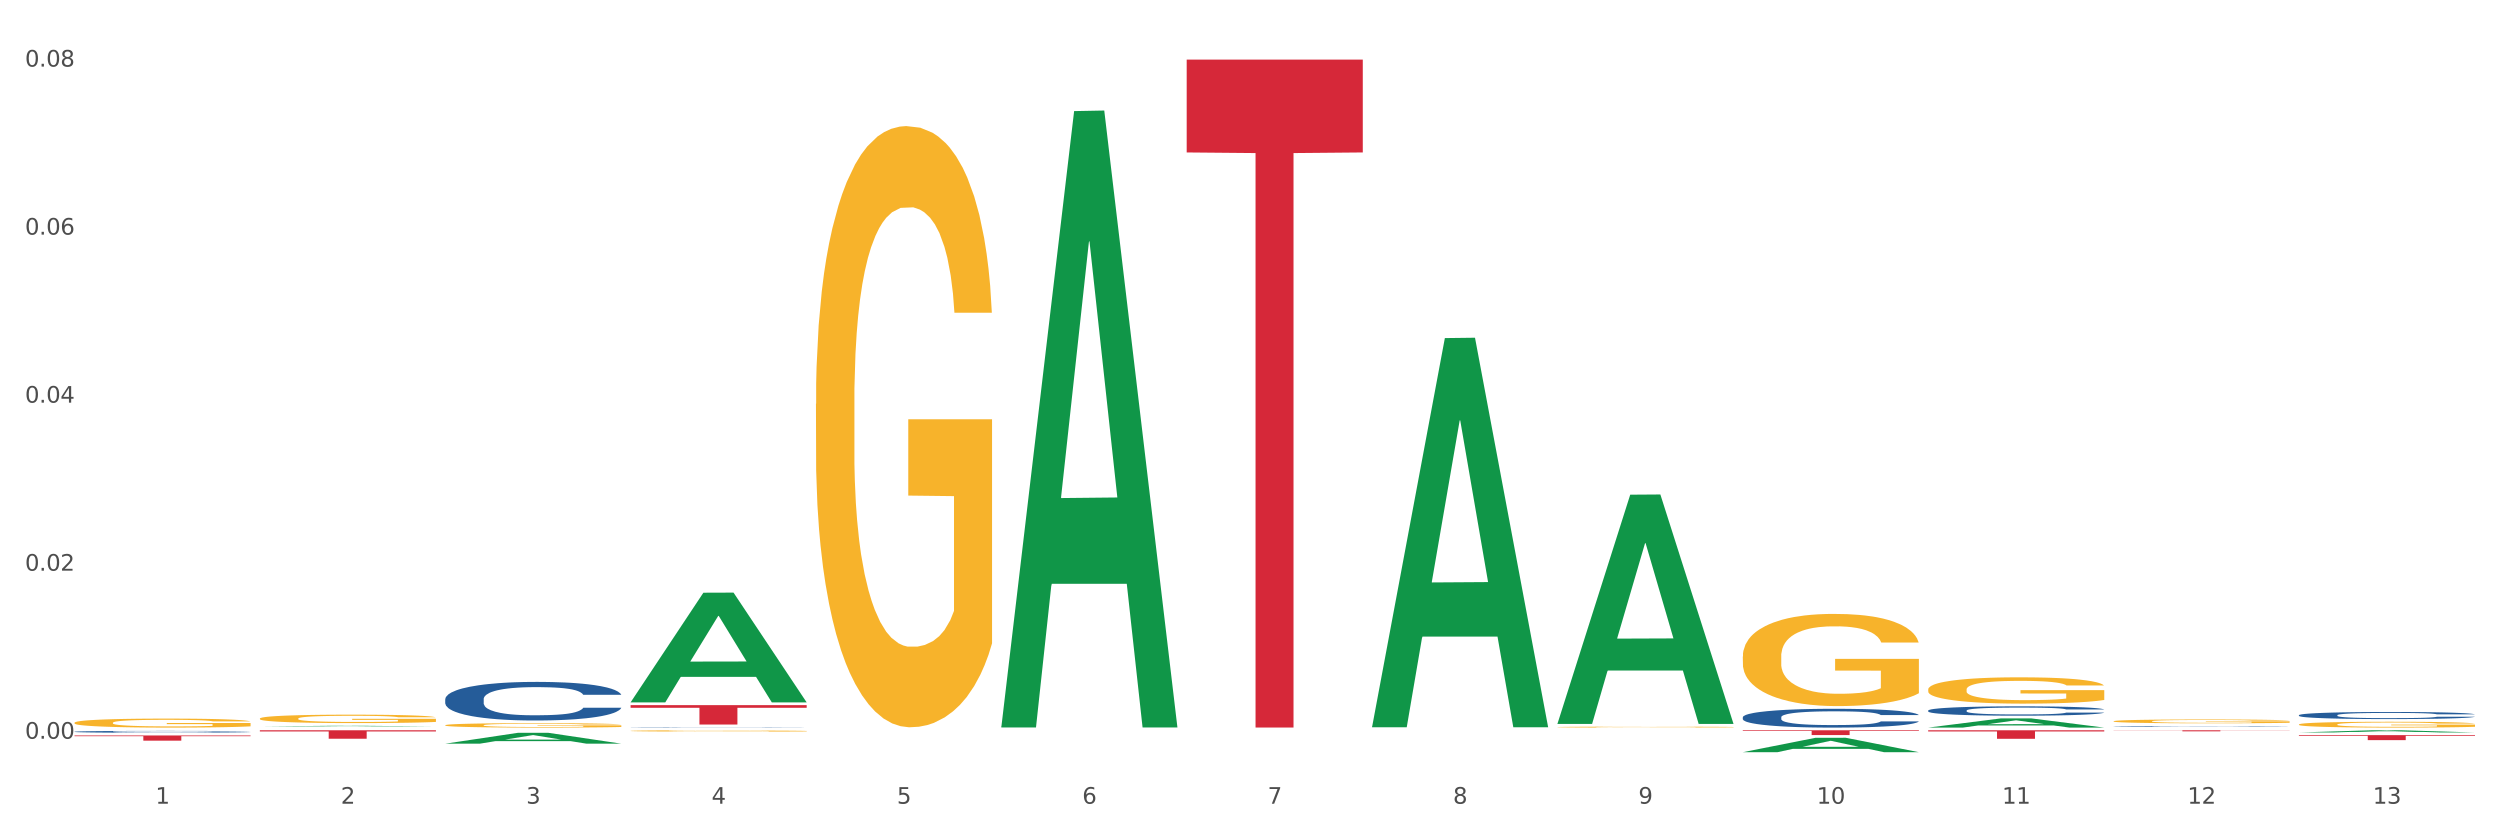 <?xml version="1.0" encoding="utf-8" standalone="no"?>
<!DOCTYPE svg PUBLIC "-//W3C//DTD SVG 1.1//EN"
  "http://www.w3.org/Graphics/SVG/1.1/DTD/svg11.dtd">
<svg xmlns:xlink="http://www.w3.org/1999/xlink" width="1080pt" height="360pt" viewBox="0 0 1080 360" xmlns="http://www.w3.org/2000/svg" version="1.1">
 <rect x="0" y="0" width="1080" height="360" fill="#333333" stroke="none"/>
 <defs>
  <style type="text/css">*{stroke-linejoin: round; stroke-linecap: butt}</style>
 </defs>
 <g id="figure_1">
  <g id="patch_1">
   <path d="M 0 360 
L 1080 360 
L 1080 0 
L 0 0 
z
" style="fill: #ffffff; stroke: #ffffff; stroke-linejoin: miter"/>
  </g>
  <g id="axes_1">
   <g id="matplotlib.axis_1">
    <g id="xtick_1">
     <g id="text_1">
      <!-- 1 -->
      <g style="fill: #4d4d4d" transform="translate(67.159 347.204) scale(0.096 -0.096)">
       <defs>
        <path id="DejaVuSans-31" d="M 794 531 
L 1825 531 
L 1825 4091 
L 703 3866 
L 703 4441 
L 1819 4666 
L 2450 4666 
L 2450 531 
L 3481 531 
L 3481 0 
L 794 0 
L 794 531 
z
" transform="scale(0.016)"/>
       </defs>
       <use xlink:href="#DejaVuSans-31"/>
      </g>
     </g>
    </g>
    <g id="xtick_2">
     <g id="text_2">
      <!-- 2 -->
      <g style="fill: #4d4d4d" transform="translate(147.238 347.204) scale(0.096 -0.096)">
       <defs>
        <path id="DejaVuSans-32" d="M 1228 531 
L 3431 531 
L 3431 0 
L 469 0 
L 469 531 
Q 828 903 1448 1529 
Q 2069 2156 2228 2338 
Q 2531 2678 2651 2914 
Q 2772 3150 2772 3378 
Q 2772 3750 2511 3984 
Q 2250 4219 1831 4219 
Q 1534 4219 1204 4116 
Q 875 4013 500 3803 
L 500 4441 
Q 881 4594 1212 4672 
Q 1544 4750 1819 4750 
Q 2544 4750 2975 4387 
Q 3406 4025 3406 3419 
Q 3406 3131 3298 2873 
Q 3191 2616 2906 2266 
Q 2828 2175 2409 1742 
Q 1991 1309 1228 531 
z
" transform="scale(0.016)"/>
       </defs>
       <use xlink:href="#DejaVuSans-32"/>
      </g>
     </g>
    </g>
    <g id="xtick_3">
     <g id="text_3">
      <!-- 3 -->
      <g style="fill: #4d4d4d" transform="translate(227.317 347.204) scale(0.096 -0.096)">
       <defs>
        <path id="DejaVuSans-33" d="M 2597 2516 
Q 3050 2419 3304 2112 
Q 3559 1806 3559 1356 
Q 3559 666 3084 287 
Q 2609 -91 1734 -91 
Q 1441 -91 1130 -33 
Q 819 25 488 141 
L 488 750 
Q 750 597 1062 519 
Q 1375 441 1716 441 
Q 2309 441 2620 675 
Q 2931 909 2931 1356 
Q 2931 1769 2642 2001 
Q 2353 2234 1838 2234 
L 1294 2234 
L 1294 2753 
L 1863 2753 
Q 2328 2753 2575 2939 
Q 2822 3125 2822 3475 
Q 2822 3834 2567 4026 
Q 2313 4219 1838 4219 
Q 1578 4219 1281 4162 
Q 984 4106 628 3988 
L 628 4550 
Q 988 4650 1302 4700 
Q 1616 4750 1894 4750 
Q 2613 4750 3031 4423 
Q 3450 4097 3450 3541 
Q 3450 3153 3228 2886 
Q 3006 2619 2597 2516 
z
" transform="scale(0.016)"/>
       </defs>
       <use xlink:href="#DejaVuSans-33"/>
      </g>
     </g>
    </g>
    <g id="xtick_4">
     <g id="text_4">
      <!-- 4 -->
      <g style="fill: #4d4d4d" transform="translate(307.396 347.204) scale(0.096 -0.096)">
       <defs>
        <path id="DejaVuSans-34" d="M 2419 4116 
L 825 1625 
L 2419 1625 
L 2419 4116 
z
M 2253 4666 
L 3047 4666 
L 3047 1625 
L 3713 1625 
L 3713 1100 
L 3047 1100 
L 3047 0 
L 2419 0 
L 2419 1100 
L 313 1100 
L 313 1709 
L 2253 4666 
z
" transform="scale(0.016)"/>
       </defs>
       <use xlink:href="#DejaVuSans-34"/>
      </g>
     </g>
    </g>
    <g id="xtick_5">
     <g id="text_5">
      <!-- 5 -->
      <g style="fill: #4d4d4d" transform="translate(387.475 347.204) scale(0.096 -0.096)">
       <defs>
        <path id="DejaVuSans-35" d="M 691 4666 
L 3169 4666 
L 3169 4134 
L 1269 4134 
L 1269 2991 
Q 1406 3038 1543 3061 
Q 1681 3084 1819 3084 
Q 2600 3084 3056 2656 
Q 3513 2228 3513 1497 
Q 3513 744 3044 326 
Q 2575 -91 1722 -91 
Q 1428 -91 1123 -41 
Q 819 9 494 109 
L 494 744 
Q 775 591 1075 516 
Q 1375 441 1709 441 
Q 2250 441 2565 725 
Q 2881 1009 2881 1497 
Q 2881 1984 2565 2268 
Q 2250 2553 1709 2553 
Q 1456 2553 1204 2497 
Q 953 2441 691 2322 
L 691 4666 
z
" transform="scale(0.016)"/>
       </defs>
       <use xlink:href="#DejaVuSans-35"/>
      </g>
     </g>
    </g>
    <g id="xtick_6">
     <g id="text_6">
      <!-- 6 -->
      <g style="fill: #4d4d4d" transform="translate(467.554 347.204) scale(0.096 -0.096)">
       <defs>
        <path id="DejaVuSans-36" d="M 2113 2584 
Q 1688 2584 1439 2293 
Q 1191 2003 1191 1497 
Q 1191 994 1439 701 
Q 1688 409 2113 409 
Q 2538 409 2786 701 
Q 3034 994 3034 1497 
Q 3034 2003 2786 2293 
Q 2538 2584 2113 2584 
z
M 3366 4563 
L 3366 3988 
Q 3128 4100 2886 4159 
Q 2644 4219 2406 4219 
Q 1781 4219 1451 3797 
Q 1122 3375 1075 2522 
Q 1259 2794 1537 2939 
Q 1816 3084 2150 3084 
Q 2853 3084 3261 2657 
Q 3669 2231 3669 1497 
Q 3669 778 3244 343 
Q 2819 -91 2113 -91 
Q 1303 -91 875 529 
Q 447 1150 447 2328 
Q 447 3434 972 4092 
Q 1497 4750 2381 4750 
Q 2619 4750 2861 4703 
Q 3103 4656 3366 4563 
z
" transform="scale(0.016)"/>
       </defs>
       <use xlink:href="#DejaVuSans-36"/>
      </g>
     </g>
    </g>
    <g id="xtick_7">
     <g id="text_7">
      <!-- 7 -->
      <g style="fill: #4d4d4d" transform="translate(547.634 347.204) scale(0.096 -0.096)">
       <defs>
        <path id="DejaVuSans-37" d="M 525 4666 
L 3525 4666 
L 3525 4397 
L 1831 0 
L 1172 0 
L 2766 4134 
L 525 4134 
L 525 4666 
z
" transform="scale(0.016)"/>
       </defs>
       <use xlink:href="#DejaVuSans-37"/>
      </g>
     </g>
    </g>
    <g id="xtick_8">
     <g id="text_8">
      <!-- 8 -->
      <g style="fill: #4d4d4d" transform="translate(627.713 347.204) scale(0.096 -0.096)">
       <defs>
        <path id="DejaVuSans-38" d="M 2034 2216 
Q 1584 2216 1326 1975 
Q 1069 1734 1069 1313 
Q 1069 891 1326 650 
Q 1584 409 2034 409 
Q 2484 409 2743 651 
Q 3003 894 3003 1313 
Q 3003 1734 2745 1975 
Q 2488 2216 2034 2216 
z
M 1403 2484 
Q 997 2584 770 2862 
Q 544 3141 544 3541 
Q 544 4100 942 4425 
Q 1341 4750 2034 4750 
Q 2731 4750 3128 4425 
Q 3525 4100 3525 3541 
Q 3525 3141 3298 2862 
Q 3072 2584 2669 2484 
Q 3125 2378 3379 2068 
Q 3634 1759 3634 1313 
Q 3634 634 3220 271 
Q 2806 -91 2034 -91 
Q 1263 -91 848 271 
Q 434 634 434 1313 
Q 434 1759 690 2068 
Q 947 2378 1403 2484 
z
M 1172 3481 
Q 1172 3119 1398 2916 
Q 1625 2713 2034 2713 
Q 2441 2713 2670 2916 
Q 2900 3119 2900 3481 
Q 2900 3844 2670 4047 
Q 2441 4250 2034 4250 
Q 1625 4250 1398 4047 
Q 1172 3844 1172 3481 
z
" transform="scale(0.016)"/>
       </defs>
       <use xlink:href="#DejaVuSans-38"/>
      </g>
     </g>
    </g>
    <g id="xtick_9">
     <g id="text_9">
      <!-- 9 -->
      <g style="fill: #4d4d4d" transform="translate(707.792 347.204) scale(0.096 -0.096)">
       <defs>
        <path id="DejaVuSans-39" d="M 703 97 
L 703 672 
Q 941 559 1184 500 
Q 1428 441 1663 441 
Q 2288 441 2617 861 
Q 2947 1281 2994 2138 
Q 2813 1869 2534 1725 
Q 2256 1581 1919 1581 
Q 1219 1581 811 2004 
Q 403 2428 403 3163 
Q 403 3881 828 4315 
Q 1253 4750 1959 4750 
Q 2769 4750 3195 4129 
Q 3622 3509 3622 2328 
Q 3622 1225 3098 567 
Q 2575 -91 1691 -91 
Q 1453 -91 1209 -44 
Q 966 3 703 97 
z
M 1959 2075 
Q 2384 2075 2632 2365 
Q 2881 2656 2881 3163 
Q 2881 3666 2632 3958 
Q 2384 4250 1959 4250 
Q 1534 4250 1286 3958 
Q 1038 3666 1038 3163 
Q 1038 2656 1286 2365 
Q 1534 2075 1959 2075 
z
" transform="scale(0.016)"/>
       </defs>
       <use xlink:href="#DejaVuSans-39"/>
      </g>
     </g>
    </g>
    <g id="xtick_10">
     <g id="text_10">
      <!-- 10 -->
      <g style="fill: #4d4d4d" transform="translate(784.817 347.204) scale(0.096 -0.096)">
       <defs>
        <path id="DejaVuSans-30" d="M 2034 4250 
Q 1547 4250 1301 3770 
Q 1056 3291 1056 2328 
Q 1056 1369 1301 889 
Q 1547 409 2034 409 
Q 2525 409 2770 889 
Q 3016 1369 3016 2328 
Q 3016 3291 2770 3770 
Q 2525 4250 2034 4250 
z
M 2034 4750 
Q 2819 4750 3233 4129 
Q 3647 3509 3647 2328 
Q 3647 1150 3233 529 
Q 2819 -91 2034 -91 
Q 1250 -91 836 529 
Q 422 1150 422 2328 
Q 422 3509 836 4129 
Q 1250 4750 2034 4750 
z
" transform="scale(0.016)"/>
       </defs>
       <use xlink:href="#DejaVuSans-31"/>
       <use xlink:href="#DejaVuSans-30" transform="translate(63.623 0)"/>
      </g>
     </g>
    </g>
    <g id="xtick_11">
     <g id="text_11">
      <!-- 11 -->
      <g style="fill: #4d4d4d" transform="translate(864.896 347.204) scale(0.096 -0.096)">
       <use xlink:href="#DejaVuSans-31"/>
       <use xlink:href="#DejaVuSans-31" transform="translate(63.623 0)"/>
      </g>
     </g>
    </g>
    <g id="xtick_12">
     <g id="text_12">
      <!-- 12 -->
      <g style="fill: #4d4d4d" transform="translate(944.975 347.204) scale(0.096 -0.096)">
       <use xlink:href="#DejaVuSans-31"/>
       <use xlink:href="#DejaVuSans-32" transform="translate(63.623 0)"/>
      </g>
     </g>
    </g>
    <g id="xtick_13">
     <g id="text_13">
      <!-- 13 -->
      <g style="fill: #4d4d4d" transform="translate(1025.054 347.204) scale(0.096 -0.096)">
       <use xlink:href="#DejaVuSans-31"/>
       <use xlink:href="#DejaVuSans-33" transform="translate(63.623 0)"/>
      </g>
     </g>
    </g>
    <g id="xtick_14"/>
    <g id="xtick_15"/>
    <g id="xtick_16"/>
    <g id="xtick_17"/>
    <g id="xtick_18"/>
    <g id="xtick_19"/>
    <g id="xtick_20"/>
    <g id="xtick_21"/>
    <g id="xtick_22"/>
    <g id="xtick_23"/>
    <g id="xtick_24"/>
    <g id="xtick_25"/>
   </g>
   <g id="matplotlib.axis_2">
    <g id="ytick_1">
     <g id="text_14">
      <!-- 0.00 -->
      <g style="fill: #4d4d4d" transform="translate(10.8 319.129) scale(0.096 -0.096)">
       <defs>
        <path id="DejaVuSans-2e" d="M 684 794 
L 1344 794 
L 1344 0 
L 684 0 
L 684 794 
z
" transform="scale(0.016)"/>
       </defs>
       <use xlink:href="#DejaVuSans-30"/>
       <use xlink:href="#DejaVuSans-2e" transform="translate(63.623 0)"/>
       <use xlink:href="#DejaVuSans-30" transform="translate(95.41 0)"/>
       <use xlink:href="#DejaVuSans-30" transform="translate(159.033 0)"/>
      </g>
     </g>
    </g>
    <g id="ytick_2">
     <g id="text_15">
      <!-- 0.02 -->
      <g style="fill: #4d4d4d" transform="translate(10.8 246.54) scale(0.096 -0.096)">
       <use xlink:href="#DejaVuSans-30"/>
       <use xlink:href="#DejaVuSans-2e" transform="translate(63.623 0)"/>
       <use xlink:href="#DejaVuSans-30" transform="translate(95.41 0)"/>
       <use xlink:href="#DejaVuSans-32" transform="translate(159.033 0)"/>
      </g>
     </g>
    </g>
    <g id="ytick_3">
     <g id="text_16">
      <!-- 0.04 -->
      <g style="fill: #4d4d4d" transform="translate(10.8 173.95) scale(0.096 -0.096)">
       <use xlink:href="#DejaVuSans-30"/>
       <use xlink:href="#DejaVuSans-2e" transform="translate(63.623 0)"/>
       <use xlink:href="#DejaVuSans-30" transform="translate(95.41 0)"/>
       <use xlink:href="#DejaVuSans-34" transform="translate(159.033 0)"/>
      </g>
     </g>
    </g>
    <g id="ytick_4">
     <g id="text_17">
      <!-- 0.06 -->
      <g style="fill: #4d4d4d" transform="translate(10.8 101.36) scale(0.096 -0.096)">
       <use xlink:href="#DejaVuSans-30"/>
       <use xlink:href="#DejaVuSans-2e" transform="translate(63.623 0)"/>
       <use xlink:href="#DejaVuSans-30" transform="translate(95.41 0)"/>
       <use xlink:href="#DejaVuSans-36" transform="translate(159.033 0)"/>
      </g>
     </g>
    </g>
    <g id="ytick_5">
     <g id="text_18">
      <!-- 0.08 -->
      <g style="fill: #4d4d4d" transform="translate(10.8 28.771) scale(0.096 -0.096)">
       <use xlink:href="#DejaVuSans-30"/>
       <use xlink:href="#DejaVuSans-2e" transform="translate(63.623 0)"/>
       <use xlink:href="#DejaVuSans-30" transform="translate(95.41 0)"/>
       <use xlink:href="#DejaVuSans-38" transform="translate(159.033 0)"/>
      </g>
     </g>
    </g>
    <g id="ytick_6"/>
    <g id="ytick_7"/>
    <g id="ytick_8"/>
    <g id="ytick_9"/>
   </g>
   <g id="PolyCollection_1">
    <path d="M 112.254 313.841 
L 112.333 313.841 
L 143.704 313.535 
L 156.723 313.535 
L 188.329 313.841 
L 173.271 313.841 
L 166.448 313.77 
L 134.057 313.77 
L 133.822 313.771 
L 127.234 313.841 
L 112.254 313.841 
L 112.254 313.841 
L 138.135 313.727 
L 162.37 313.727 
L 150.37 313.6 
L 150.213 313.6 
L 150.056 313.6 
L 138.057 313.727 
L 138.135 313.727 
L 112.254 313.841 
z
" clip-path="url(#p8235f8cd78)" style="fill: #109648"/>
    <path d="M 832.967 315.482 
L 909.042 315.482 
L 909.042 315.993 
L 879.116 315.997 
L 879.116 319.16 
L 862.712 319.16 
L 862.712 315.997 
L 832.967 315.993 
L 832.967 315.486 
L 832.967 315.482 
z
" clip-path="url(#p8235f8cd78)" style="fill: #d62839"/>
    <path d="M 752.887 315.482 
L 828.963 315.482 
L 828.963 315.77 
L 799.037 315.772 
L 799.037 317.555 
L 782.632 317.555 
L 782.632 315.772 
L 752.887 315.77 
L 752.887 315.484 
L 752.887 315.482 
z
" clip-path="url(#p8235f8cd78)" style="fill: #d62839"/>
    <path d="M 512.65 25.759 
L 588.725 25.759 
L 588.725 65.857 
L 558.8 66.128 
L 558.8 314.297 
L 542.395 314.297 
L 542.395 66.128 
L 512.65 65.857 
L 512.65 26.03 
L 512.65 25.759 
z
" clip-path="url(#p8235f8cd78)" style="fill: #d62839"/>
    <path d="M 272.412 304.605 
L 348.488 304.605 
L 348.488 305.771 
L 318.562 305.779 
L 318.562 312.996 
L 302.157 312.996 
L 302.157 305.779 
L 272.412 305.771 
L 272.412 304.613 
L 272.412 304.605 
z
" clip-path="url(#p8235f8cd78)" style="fill: #d62839"/>
    <path d="M 112.254 315.482 
L 188.329 315.482 
L 188.329 315.992 
L 158.404 315.995 
L 158.404 319.147 
L 141.999 319.147 
L 141.999 315.995 
L 112.254 315.992 
L 112.254 315.486 
L 112.254 315.482 
z
" clip-path="url(#p8235f8cd78)" style="fill: #d62839"/>
    <path d="M 32.175 317.714 
L 108.25 317.714 
L 108.25 318.028 
L 78.325 318.03 
L 78.325 319.971 
L 61.92 319.971 
L 61.92 318.03 
L 32.175 318.028 
L 32.175 317.716 
L 32.175 317.714 
z
" clip-path="url(#p8235f8cd78)" style="fill: #d62839"/>
    <path d="M 112.254 310.418 
L 112.344 310.415 
L 112.344 310.295 
L 112.524 310.192 
L 113.422 309.943 
L 114.769 309.736 
L 115.757 309.627 
L 116.745 309.537 
L 117.913 309.447 
L 119.35 309.354 
L 121.954 309.218 
L 123.571 309.148 
L 125.547 309.075 
L 129.14 308.969 
L 131.744 308.909 
L 134.439 308.859 
L 138.84 308.799 
L 141.714 308.772 
L 144.768 308.752 
L 148.45 308.739 
L 151.235 308.736 
L 157.342 308.746 
L 162.552 308.776 
L 165.067 308.799 
L 168.3 308.839 
L 170.007 308.866 
L 172.791 308.919 
L 175.665 308.989 
L 177.641 309.048 
L 180.605 309.161 
L 182.85 309.274 
L 184.916 309.414 
L 185.994 309.51 
L 186.802 309.6 
L 187.521 309.703 
L 188.24 309.866 
L 172.072 309.866 
L 171.444 309.75 
L 170.456 309.64 
L 169.019 309.534 
L 167.761 309.467 
L 165.606 309.384 
L 163.63 309.331 
L 161.564 309.291 
L 159.049 309.258 
L 157.073 309.241 
L 154.289 309.228 
L 148.81 309.231 
L 145.127 309.258 
L 142.612 309.291 
L 140.996 309.321 
L 139.559 309.354 
L 137.942 309.401 
L 136.056 309.471 
L 134.708 309.534 
L 133.361 309.613 
L 132.283 309.693 
L 131.295 309.786 
L 130.487 309.886 
L 129.858 309.989 
L 129.319 310.115 
L 128.87 310.325 
L 128.87 310.78 
L 129.05 310.883 
L 129.499 311.02 
L 130.038 311.123 
L 130.936 311.246 
L 131.744 311.329 
L 133.271 311.448 
L 134.978 311.548 
L 136.325 311.611 
L 137.672 311.664 
L 140.008 311.738 
L 142.612 311.797 
L 144.858 311.834 
L 147.912 311.867 
L 149.977 311.881 
L 151.774 311.887 
L 156.175 311.887 
L 159.318 311.877 
L 162.821 311.854 
L 165.516 311.824 
L 167.761 311.787 
L 170.276 311.728 
L 171.893 311.671 
L 171.893 310.976 
L 152.133 310.973 
L 152.133 310.511 
L 188.329 310.511 
L 188.329 311.867 
L 186.802 311.937 
L 185.096 312 
L 183.3 312.057 
L 180.605 312.127 
L 177.372 312.193 
L 174.497 312.24 
L 171.444 312.279 
L 167.851 312.316 
L 163.181 312.349 
L 160.306 312.363 
L 156.714 312.373 
L 152.492 312.376 
L 148.81 312.369 
L 145.217 312.353 
L 141.445 312.323 
L 137.762 312.279 
L 134.978 312.236 
L 132.194 312.183 
L 129.23 312.113 
L 126.894 312.047 
L 125.098 311.987 
L 123.122 311.91 
L 120.966 311.811 
L 119.35 311.721 
L 117.913 311.628 
L 116.386 311.508 
L 115.308 311.405 
L 114.23 311.276 
L 113.601 311.179 
L 112.883 311.03 
L 112.344 310.82 
L 112.254 310.418 
z
" clip-path="url(#p8235f8cd78)" style="fill: #f7b32b"/>
    <path d="M 32.175 316.11 
L 32.265 316.11 
L 32.265 316.089 
L 32.535 316.061 
L 33.524 316.009 
L 34.783 315.97 
L 36.941 315.925 
L 38.11 315.905 
L 39.639 315.884 
L 42.786 315.849 
L 46.383 315.82 
L 48.901 315.804 
L 50.789 315.793 
L 55.016 315.775 
L 57.443 315.767 
L 59.961 315.76 
L 62.119 315.756 
L 65.716 315.75 
L 68.594 315.748 
L 71.921 315.747 
L 74.709 315.748 
L 78.396 315.751 
L 83.791 315.76 
L 85.859 315.765 
L 88.647 315.774 
L 91.524 315.786 
L 93.862 315.798 
L 96.56 315.815 
L 99.348 315.837 
L 102.045 315.865 
L 103.934 315.891 
L 105.463 315.918 
L 106.811 315.951 
L 107.801 315.987 
L 108.25 316.018 
L 91.794 316.018 
L 91.345 315.99 
L 90.445 315.961 
L 89.546 315.941 
L 88.557 315.925 
L 87.028 315.906 
L 85.679 315.894 
L 83.431 315.88 
L 81.363 315.871 
L 79.655 315.866 
L 77.586 315.862 
L 73.18 315.857 
L 70.033 315.857 
L 68.054 315.859 
L 65.627 315.863 
L 63.558 315.868 
L 61.13 315.877 
L 59.242 315.886 
L 57.354 315.899 
L 56.274 315.908 
L 54.656 315.924 
L 53.577 315.937 
L 52.138 315.96 
L 51.329 315.976 
L 49.89 316.018 
L 49.26 316.049 
L 48.991 316.071 
L 48.811 316.094 
L 48.811 316.209 
L 49.35 316.261 
L 49.8 316.283 
L 50.519 316.308 
L 51.868 316.341 
L 53.847 316.372 
L 55.915 316.395 
L 57.623 316.409 
L 59.242 316.42 
L 60.861 316.428 
L 62.839 316.435 
L 64.457 316.44 
L 66.885 316.444 
L 69.763 316.446 
L 72.011 316.446 
L 76.597 316.443 
L 78.665 316.439 
L 80.644 316.434 
L 82.802 316.426 
L 84.51 316.417 
L 85.5 316.41 
L 87.118 316.396 
L 88.377 316.381 
L 89.456 316.364 
L 90.176 316.35 
L 90.985 316.327 
L 91.614 316.302 
L 91.794 316.289 
L 108.25 316.289 
L 107.89 316.316 
L 107.261 316.341 
L 106.002 316.376 
L 105.013 316.396 
L 103.484 316.42 
L 101.866 316.441 
L 99.618 316.464 
L 97.549 316.481 
L 95.391 316.496 
L 93.053 316.509 
L 88.827 316.527 
L 87.298 316.533 
L 84.061 316.541 
L 81.543 316.547 
L 77.856 316.552 
L 74.079 316.555 
L 70.123 316.555 
L 66.616 316.554 
L 62.749 316.55 
L 60.321 316.545 
L 57.623 316.539 
L 54.476 316.528 
L 51.509 316.516 
L 48.721 316.501 
L 46.113 316.484 
L 43.685 316.465 
L 40.538 316.433 
L 38.2 316.402 
L 36.491 316.373 
L 35.322 316.349 
L 34.153 316.318 
L 33.524 316.296 
L 32.535 316.245 
L 32.175 316.197 
L 32.175 316.11 
z
" clip-path="url(#p8235f8cd78)" style="fill: #255c99"/>
    <path d="M 192.333 302.07 
L 192.423 302.055 
L 192.423 301.628 
L 192.693 301.049 
L 193.682 299.983 
L 194.941 299.176 
L 197.099 298.232 
L 198.268 297.836 
L 199.797 297.395 
L 202.944 296.679 
L 206.541 296.07 
L 209.059 295.735 
L 210.947 295.521 
L 215.174 295.141 
L 217.602 294.973 
L 220.12 294.836 
L 222.278 294.745 
L 225.875 294.638 
L 228.752 294.593 
L 232.079 294.577 
L 234.867 294.593 
L 238.554 294.653 
L 243.949 294.836 
L 246.018 294.943 
L 248.805 295.126 
L 251.683 295.369 
L 254.021 295.613 
L 256.718 295.963 
L 259.506 296.42 
L 262.204 296.999 
L 264.092 297.532 
L 265.621 298.095 
L 266.97 298.78 
L 267.959 299.527 
L 268.408 300.151 
L 251.953 300.151 
L 251.503 299.587 
L 250.604 298.978 
L 249.704 298.567 
L 248.715 298.232 
L 247.187 297.851 
L 245.838 297.608 
L 243.59 297.318 
L 241.521 297.136 
L 239.813 297.029 
L 237.745 296.938 
L 233.338 296.846 
L 230.191 296.846 
L 228.213 296.877 
L 225.785 296.953 
L 223.717 297.06 
L 221.289 297.242 
L 219.4 297.44 
L 217.512 297.699 
L 216.433 297.882 
L 214.814 298.217 
L 213.735 298.491 
L 212.296 298.963 
L 211.487 299.298 
L 210.048 300.166 
L 209.419 300.806 
L 209.149 301.247 
L 208.969 301.735 
L 208.969 304.11 
L 209.509 305.176 
L 209.958 305.633 
L 210.678 306.151 
L 212.027 306.821 
L 214.005 307.476 
L 216.073 307.948 
L 217.782 308.237 
L 219.4 308.45 
L 221.019 308.618 
L 222.997 308.77 
L 224.616 308.862 
L 227.044 308.953 
L 229.921 308.999 
L 232.169 308.999 
L 236.755 308.923 
L 238.824 308.846 
L 240.802 308.74 
L 242.96 308.572 
L 244.669 308.39 
L 245.658 308.252 
L 247.276 307.963 
L 248.535 307.659 
L 249.615 307.308 
L 250.334 307.004 
L 251.143 306.547 
L 251.773 306.029 
L 251.953 305.755 
L 268.408 305.755 
L 268.049 306.303 
L 267.419 306.836 
L 266.16 307.552 
L 265.171 307.963 
L 263.643 308.466 
L 262.024 308.892 
L 259.776 309.364 
L 257.708 309.714 
L 255.549 310.019 
L 253.211 310.293 
L 248.985 310.674 
L 247.456 310.78 
L 244.219 310.963 
L 241.701 311.07 
L 238.014 311.176 
L 234.238 311.237 
L 230.281 311.252 
L 226.774 311.222 
L 222.907 311.131 
L 220.479 311.039 
L 217.782 310.902 
L 214.634 310.689 
L 211.667 310.43 
L 208.879 310.126 
L 206.271 309.775 
L 203.843 309.379 
L 200.696 308.725 
L 198.358 308.085 
L 196.65 307.491 
L 195.481 306.989 
L 194.312 306.349 
L 193.682 305.907 
L 192.693 304.841 
L 192.333 303.851 
L 192.333 302.07 
z
" clip-path="url(#p8235f8cd78)" style="fill: #255c99"/>
    <path d="M 272.412 314.231 
L 272.502 314.23 
L 272.502 314.226 
L 272.772 314.22 
L 273.761 314.209 
L 275.02 314.201 
L 277.178 314.192 
L 278.347 314.188 
L 279.876 314.183 
L 283.023 314.176 
L 286.62 314.17 
L 289.138 314.167 
L 291.027 314.164 
L 295.253 314.161 
L 297.681 314.159 
L 300.199 314.157 
L 302.357 314.157 
L 305.954 314.155 
L 308.831 314.155 
L 312.159 314.155 
L 314.946 314.155 
L 318.633 314.156 
L 324.028 314.157 
L 326.097 314.159 
L 328.884 314.16 
L 331.762 314.163 
L 334.1 314.165 
L 336.798 314.169 
L 339.585 314.173 
L 342.283 314.179 
L 344.171 314.185 
L 345.7 314.19 
L 347.049 314.197 
L 348.038 314.205 
L 348.488 314.211 
L 332.032 314.211 
L 331.582 314.205 
L 330.683 314.199 
L 329.784 314.195 
L 328.794 314.192 
L 327.266 314.188 
L 325.917 314.185 
L 323.669 314.183 
L 321.601 314.181 
L 319.892 314.18 
L 317.824 314.179 
L 313.418 314.178 
L 310.27 314.178 
L 308.292 314.178 
L 305.864 314.179 
L 303.796 314.18 
L 301.368 314.182 
L 299.479 314.184 
L 297.591 314.186 
L 296.512 314.188 
L 294.893 314.192 
L 293.814 314.194 
L 292.375 314.199 
L 291.566 314.203 
L 290.127 314.211 
L 289.498 314.218 
L 289.228 314.222 
L 289.048 314.227 
L 289.048 314.251 
L 289.588 314.262 
L 290.037 314.267 
L 290.757 314.272 
L 292.106 314.279 
L 294.084 314.285 
L 296.152 314.29 
L 297.861 314.293 
L 299.479 314.295 
L 301.098 314.297 
L 303.076 314.298 
L 304.695 314.299 
L 307.123 314.3 
L 310 314.301 
L 312.249 314.301 
L 316.835 314.3 
L 318.903 314.299 
L 320.881 314.298 
L 323.039 314.296 
L 324.748 314.294 
L 325.737 314.293 
L 327.356 314.29 
L 328.615 314.287 
L 329.694 314.283 
L 330.413 314.28 
L 331.222 314.276 
L 331.852 314.271 
L 332.032 314.268 
L 348.488 314.268 
L 348.128 314.273 
L 347.498 314.279 
L 346.24 314.286 
L 345.25 314.29 
L 343.722 314.295 
L 342.103 314.299 
L 339.855 314.304 
L 337.787 314.308 
L 335.629 314.311 
L 333.291 314.314 
L 329.064 314.317 
L 327.535 314.319 
L 324.298 314.32 
L 321.78 314.321 
L 318.094 314.323 
L 314.317 314.323 
L 310.36 314.323 
L 306.853 314.323 
L 302.986 314.322 
L 300.558 314.321 
L 297.861 314.32 
L 294.713 314.318 
L 291.746 314.315 
L 288.958 314.312 
L 286.351 314.308 
L 283.923 314.304 
L 280.775 314.298 
L 278.437 314.291 
L 276.729 314.285 
L 275.56 314.28 
L 274.391 314.274 
L 273.761 314.269 
L 272.772 314.259 
L 272.412 314.249 
L 272.412 314.231 
z
" clip-path="url(#p8235f8cd78)" style="fill: #255c99"/>
    <path d="M 913.046 315.482 
L 989.121 315.482 
L 989.121 315.546 
L 959.196 315.546 
L 959.196 315.941 
L 942.791 315.941 
L 942.791 315.546 
L 913.046 315.546 
L 913.046 315.483 
L 913.046 315.482 
z
" clip-path="url(#p8235f8cd78)" style="fill: #d62839"/>
    <path d="M 752.887 309.847 
L 752.977 309.84 
L 752.977 309.632 
L 753.247 309.35 
L 754.236 308.83 
L 755.495 308.437 
L 757.653 307.976 
L 758.822 307.783 
L 760.351 307.568 
L 763.498 307.219 
L 767.095 306.922 
L 769.613 306.759 
L 771.501 306.655 
L 775.728 306.469 
L 778.156 306.388 
L 780.674 306.321 
L 782.832 306.276 
L 786.429 306.224 
L 789.306 306.202 
L 792.633 306.195 
L 795.421 306.202 
L 799.108 306.232 
L 804.503 306.321 
L 806.572 306.373 
L 809.359 306.462 
L 812.237 306.581 
L 814.575 306.7 
L 817.273 306.87 
L 820.06 307.093 
L 822.758 307.375 
L 824.646 307.635 
L 826.175 307.91 
L 827.524 308.244 
L 828.513 308.607 
L 828.963 308.912 
L 812.507 308.912 
L 812.057 308.637 
L 811.158 308.34 
L 810.258 308.14 
L 809.269 307.976 
L 807.741 307.791 
L 806.392 307.672 
L 804.144 307.531 
L 802.075 307.442 
L 800.367 307.39 
L 798.299 307.345 
L 793.892 307.301 
L 790.745 307.301 
L 788.767 307.316 
L 786.339 307.353 
L 784.271 307.405 
L 781.843 307.494 
L 779.954 307.59 
L 778.066 307.717 
L 776.987 307.806 
L 775.368 307.969 
L 774.289 308.103 
L 772.85 308.333 
L 772.041 308.496 
L 770.602 308.919 
L 769.973 309.231 
L 769.703 309.446 
L 769.523 309.684 
L 769.523 310.842 
L 770.063 311.361 
L 770.512 311.584 
L 771.232 311.836 
L 772.581 312.163 
L 774.559 312.482 
L 776.627 312.712 
L 778.336 312.853 
L 779.954 312.957 
L 781.573 313.039 
L 783.551 313.113 
L 785.17 313.158 
L 787.598 313.202 
L 790.475 313.225 
L 792.723 313.225 
L 797.31 313.188 
L 799.378 313.15 
L 801.356 313.098 
L 803.514 313.017 
L 805.223 312.928 
L 806.212 312.861 
L 807.831 312.72 
L 809.089 312.571 
L 810.169 312.401 
L 810.888 312.252 
L 811.697 312.029 
L 812.327 311.777 
L 812.507 311.643 
L 828.963 311.643 
L 828.603 311.911 
L 827.973 312.171 
L 826.714 312.519 
L 825.725 312.72 
L 824.197 312.965 
L 822.578 313.173 
L 820.33 313.403 
L 818.262 313.574 
L 816.104 313.722 
L 813.765 313.856 
L 809.539 314.041 
L 808.01 314.093 
L 804.773 314.182 
L 802.255 314.234 
L 798.568 314.286 
L 794.792 314.316 
L 790.835 314.323 
L 787.328 314.308 
L 783.461 314.264 
L 781.033 314.219 
L 778.336 314.153 
L 775.188 314.049 
L 772.221 313.922 
L 769.433 313.774 
L 766.825 313.603 
L 764.398 313.41 
L 761.25 313.091 
L 758.912 312.779 
L 757.204 312.49 
L 756.035 312.245 
L 754.866 311.933 
L 754.236 311.718 
L 753.247 311.198 
L 752.887 310.716 
L 752.887 309.847 
z
" clip-path="url(#p8235f8cd78)" style="fill: #255c99"/>
    <path d="M 913.046 313.763 
L 913.136 313.763 
L 913.136 313.755 
L 913.405 313.744 
L 914.395 313.724 
L 915.653 313.709 
L 917.812 313.691 
L 918.981 313.684 
L 920.509 313.676 
L 923.657 313.662 
L 927.254 313.651 
L 929.771 313.645 
L 931.66 313.641 
L 935.886 313.634 
L 938.314 313.63 
L 940.832 313.628 
L 942.99 313.626 
L 946.587 313.624 
L 949.465 313.623 
L 952.792 313.623 
L 955.579 313.623 
L 959.266 313.624 
L 964.662 313.628 
L 966.73 313.63 
L 969.518 313.633 
L 972.395 313.638 
L 974.733 313.642 
L 977.431 313.649 
L 980.218 313.658 
L 982.916 313.668 
L 984.805 313.678 
L 986.333 313.689 
L 987.682 313.702 
L 988.671 313.716 
L 989.121 313.727 
L 972.665 313.727 
L 972.215 313.717 
L 971.316 313.705 
L 970.417 313.698 
L 969.428 313.691 
L 967.899 313.684 
L 966.55 313.68 
L 964.302 313.674 
L 962.234 313.671 
L 960.525 313.669 
L 958.457 313.667 
L 954.051 313.665 
L 950.903 313.665 
L 948.925 313.666 
L 946.497 313.667 
L 944.429 313.669 
L 942.001 313.673 
L 940.113 313.677 
L 938.224 313.681 
L 937.145 313.685 
L 935.527 313.691 
L 934.447 313.696 
L 933.009 313.705 
L 932.199 313.711 
L 930.761 313.728 
L 930.131 313.74 
L 929.861 313.748 
L 929.681 313.757 
L 929.681 313.801 
L 930.221 313.821 
L 930.671 313.83 
L 931.39 313.84 
L 932.739 313.852 
L 934.717 313.864 
L 936.785 313.873 
L 938.494 313.879 
L 940.113 313.883 
L 941.731 313.886 
L 943.71 313.889 
L 945.328 313.89 
L 947.756 313.892 
L 950.634 313.893 
L 952.882 313.893 
L 957.468 313.892 
L 959.536 313.89 
L 961.514 313.888 
L 963.673 313.885 
L 965.381 313.882 
L 966.37 313.879 
L 967.989 313.874 
L 969.248 313.868 
L 970.327 313.861 
L 971.046 313.856 
L 971.856 313.847 
L 972.485 313.837 
L 972.665 313.832 
L 989.121 313.832 
L 988.761 313.842 
L 988.132 313.852 
L 986.873 313.866 
L 985.884 313.874 
L 984.355 313.883 
L 982.736 313.891 
L 980.488 313.9 
L 978.42 313.906 
L 976.262 313.912 
L 973.924 313.917 
L 969.697 313.924 
L 968.169 313.926 
L 964.931 313.93 
L 962.414 313.932 
L 958.727 313.934 
L 954.95 313.935 
L 950.993 313.935 
L 947.486 313.935 
L 943.62 313.933 
L 941.192 313.931 
L 938.494 313.929 
L 935.347 313.925 
L 932.379 313.92 
L 929.592 313.914 
L 926.984 313.907 
L 924.556 313.9 
L 921.409 313.888 
L 919.071 313.876 
L 917.362 313.865 
L 916.193 313.855 
L 915.024 313.843 
L 914.395 313.835 
L 913.405 313.815 
L 913.046 313.797 
L 913.046 313.763 
z
" clip-path="url(#p8235f8cd78)" style="fill: #255c99"/>
    <path d="M 993.125 308.951 
L 993.215 308.948 
L 993.215 308.87 
L 993.485 308.763 
L 994.474 308.567 
L 995.733 308.418 
L 997.891 308.244 
L 999.06 308.171 
L 1000.588 308.09 
L 1003.736 307.958 
L 1007.333 307.846 
L 1009.851 307.784 
L 1011.739 307.745 
L 1015.965 307.675 
L 1018.393 307.644 
L 1020.911 307.619 
L 1023.069 307.602 
L 1026.666 307.582 
L 1029.544 307.574 
L 1032.871 307.571 
L 1035.659 307.574 
L 1039.345 307.585 
L 1044.741 307.619 
L 1046.809 307.639 
L 1049.597 307.672 
L 1052.474 307.717 
L 1054.812 307.762 
L 1057.51 307.826 
L 1060.298 307.911 
L 1062.995 308.017 
L 1064.884 308.115 
L 1066.412 308.219 
L 1067.761 308.345 
L 1068.75 308.483 
L 1069.2 308.598 
L 1052.744 308.598 
L 1052.294 308.494 
L 1051.395 308.382 
L 1050.496 308.306 
L 1049.507 308.244 
L 1047.978 308.174 
L 1046.629 308.129 
L 1044.381 308.076 
L 1042.313 308.042 
L 1040.604 308.023 
L 1038.536 308.006 
L 1034.13 307.989 
L 1030.983 307.989 
L 1029.004 307.995 
L 1026.576 308.009 
L 1024.508 308.028 
L 1022.08 308.062 
L 1020.192 308.099 
L 1018.303 308.146 
L 1017.224 308.18 
L 1015.606 308.242 
L 1014.527 308.292 
L 1013.088 308.379 
L 1012.278 308.441 
L 1010.84 308.601 
L 1010.21 308.718 
L 1009.94 308.8 
L 1009.761 308.889 
L 1009.761 309.327 
L 1010.3 309.523 
L 1010.75 309.607 
L 1011.469 309.703 
L 1012.818 309.826 
L 1014.796 309.947 
L 1016.865 310.034 
L 1018.573 310.087 
L 1020.192 310.126 
L 1021.81 310.157 
L 1023.789 310.185 
L 1025.407 310.202 
L 1027.835 310.219 
L 1030.713 310.227 
L 1032.961 310.227 
L 1037.547 310.213 
L 1039.615 310.199 
L 1041.594 310.18 
L 1043.752 310.149 
L 1045.46 310.115 
L 1046.449 310.09 
L 1048.068 310.037 
L 1049.327 309.981 
L 1050.406 309.916 
L 1051.125 309.86 
L 1051.935 309.776 
L 1052.564 309.68 
L 1052.744 309.63 
L 1069.2 309.63 
L 1068.84 309.731 
L 1068.211 309.829 
L 1066.952 309.961 
L 1065.963 310.037 
L 1064.434 310.129 
L 1062.815 310.208 
L 1060.567 310.295 
L 1058.499 310.359 
L 1056.341 310.415 
L 1054.003 310.466 
L 1049.777 310.536 
L 1048.248 310.555 
L 1045.011 310.589 
L 1042.493 310.609 
L 1038.806 310.628 
L 1035.029 310.64 
L 1031.072 310.642 
L 1027.565 310.637 
L 1023.699 310.62 
L 1021.271 310.603 
L 1018.573 310.578 
L 1015.426 310.539 
L 1012.458 310.491 
L 1009.671 310.435 
L 1007.063 310.37 
L 1004.635 310.297 
L 1001.488 310.177 
L 999.15 310.059 
L 997.441 309.95 
L 996.272 309.857 
L 995.103 309.739 
L 994.474 309.658 
L 993.485 309.462 
L 993.125 309.279 
L 993.125 308.951 
z
" clip-path="url(#p8235f8cd78)" style="fill: #255c99"/>
    <path d="M 993.125 312.967 
L 993.215 312.964 
L 993.215 312.882 
L 993.394 312.81 
L 994.292 312.637 
L 995.64 312.495 
L 996.628 312.419 
L 997.616 312.356 
L 998.783 312.294 
L 1000.22 312.23 
L 1002.825 312.135 
L 1004.442 312.087 
L 1006.418 312.036 
L 1010.01 311.963 
L 1012.615 311.921 
L 1015.31 311.887 
L 1019.711 311.845 
L 1022.585 311.827 
L 1025.639 311.813 
L 1029.321 311.804 
L 1032.105 311.801 
L 1038.213 311.808 
L 1043.422 311.829 
L 1045.937 311.845 
L 1049.171 311.873 
L 1050.877 311.891 
L 1053.662 311.928 
L 1056.536 311.976 
L 1058.512 312.018 
L 1061.476 312.096 
L 1063.721 312.174 
L 1065.787 312.271 
L 1066.865 312.338 
L 1067.673 312.4 
L 1068.392 312.472 
L 1069.11 312.584 
L 1052.943 312.584 
L 1052.314 312.504 
L 1051.326 312.428 
L 1049.889 312.354 
L 1048.632 312.308 
L 1046.476 312.25 
L 1044.5 312.214 
L 1042.434 312.186 
L 1039.92 312.163 
L 1037.944 312.151 
L 1035.159 312.142 
L 1029.68 312.144 
L 1025.998 312.163 
L 1023.483 312.186 
L 1021.866 312.207 
L 1020.429 312.23 
L 1018.813 312.262 
L 1016.926 312.31 
L 1015.579 312.354 
L 1014.232 312.409 
L 1013.154 312.465 
L 1012.166 312.529 
L 1011.358 312.598 
L 1010.729 312.67 
L 1010.19 312.757 
L 1009.741 312.902 
L 1009.741 313.218 
L 1009.921 313.289 
L 1010.37 313.384 
L 1010.909 313.455 
L 1011.807 313.54 
L 1012.615 313.598 
L 1014.142 313.681 
L 1015.849 313.75 
L 1017.196 313.794 
L 1018.543 313.83 
L 1020.878 313.881 
L 1023.483 313.923 
L 1025.728 313.948 
L 1028.782 313.971 
L 1030.848 313.98 
L 1032.644 313.985 
L 1037.045 313.985 
L 1040.189 313.978 
L 1043.692 313.962 
L 1046.386 313.941 
L 1048.632 313.916 
L 1051.147 313.874 
L 1052.763 313.835 
L 1052.763 313.354 
L 1033.004 313.351 
L 1033.004 313.031 
L 1069.2 313.031 
L 1069.2 313.971 
L 1067.673 314.019 
L 1065.967 314.063 
L 1064.17 314.102 
L 1061.476 314.151 
L 1058.242 314.197 
L 1055.368 314.229 
L 1052.314 314.257 
L 1048.722 314.282 
L 1044.051 314.305 
L 1041.177 314.314 
L 1037.584 314.321 
L 1033.363 314.323 
L 1029.68 314.319 
L 1026.088 314.307 
L 1022.315 314.286 
L 1018.633 314.257 
L 1015.849 314.227 
L 1013.064 314.19 
L 1010.1 314.141 
L 1007.765 314.095 
L 1005.969 314.054 
L 1003.993 314.001 
L 1001.837 313.932 
L 1000.22 313.87 
L 998.783 313.805 
L 997.256 313.722 
L 996.179 313.651 
L 995.101 313.561 
L 994.472 313.494 
L 993.754 313.391 
L 993.215 313.245 
L 993.125 312.967 
z
" clip-path="url(#p8235f8cd78)" style="fill: #f7b32b"/>
    <path d="M 913.046 311.575 
L 913.135 311.573 
L 913.135 311.519 
L 913.315 311.472 
L 914.213 311.359 
L 915.561 311.265 
L 916.549 311.216 
L 917.537 311.175 
L 918.704 311.134 
L 920.141 311.092 
L 922.746 311.03 
L 924.363 310.998 
L 926.339 310.965 
L 929.931 310.917 
L 932.536 310.89 
L 935.231 310.867 
L 939.632 310.84 
L 942.506 310.828 
L 945.559 310.819 
L 949.242 310.813 
L 952.026 310.811 
L 958.134 310.816 
L 963.343 310.829 
L 965.858 310.84 
L 969.092 310.858 
L 970.798 310.87 
L 973.582 310.894 
L 976.457 310.926 
L 978.433 310.953 
L 981.397 311.004 
L 983.642 311.056 
L 985.708 311.119 
L 986.786 311.163 
L 987.594 311.204 
L 988.312 311.25 
L 989.031 311.324 
L 972.864 311.324 
L 972.235 311.272 
L 971.247 311.222 
L 969.81 311.173 
L 968.553 311.143 
L 966.397 311.105 
L 964.421 311.081 
L 962.355 311.063 
L 959.84 311.048 
L 957.864 311.041 
L 955.08 311.035 
L 949.601 311.036 
L 945.919 311.048 
L 943.404 311.063 
L 941.787 311.077 
L 940.35 311.092 
L 938.733 311.113 
L 936.847 311.145 
L 935.5 311.173 
L 934.153 311.21 
L 933.075 311.246 
L 932.087 311.288 
L 931.279 311.333 
L 930.65 311.38 
L 930.111 311.438 
L 929.662 311.533 
L 929.662 311.74 
L 929.841 311.786 
L 930.291 311.848 
L 930.829 311.895 
L 931.728 311.951 
L 932.536 311.989 
L 934.063 312.043 
L 935.769 312.088 
L 937.117 312.117 
L 938.464 312.141 
L 940.799 312.174 
L 943.404 312.201 
L 945.649 312.218 
L 948.703 312.233 
L 950.769 312.239 
L 952.565 312.242 
L 956.966 312.242 
L 960.11 312.238 
L 963.613 312.227 
L 966.307 312.214 
L 968.553 312.197 
L 971.068 312.17 
L 972.684 312.144 
L 972.684 311.829 
L 952.925 311.827 
L 952.925 311.617 
L 989.121 311.617 
L 989.121 312.233 
L 987.594 312.265 
L 985.887 312.294 
L 984.091 312.319 
L 981.397 312.351 
L 978.163 312.381 
L 975.289 312.402 
L 972.235 312.42 
L 968.643 312.437 
L 963.972 312.452 
L 961.098 312.458 
L 957.505 312.463 
L 953.284 312.464 
L 949.601 312.461 
L 946.009 312.454 
L 942.236 312.44 
L 938.554 312.42 
L 935.769 312.401 
L 932.985 312.377 
L 930.021 312.345 
L 927.686 312.315 
L 925.89 312.288 
L 923.914 312.253 
L 921.758 312.207 
L 920.141 312.167 
L 918.704 312.124 
L 917.177 312.07 
L 916.099 312.023 
L 915.022 311.964 
L 914.393 311.921 
L 913.674 311.853 
L 913.135 311.758 
L 913.046 311.575 
z
" clip-path="url(#p8235f8cd78)" style="fill: #f7b32b"/>
    <path d="M 832.967 297.857 
L 833.056 297.846 
L 833.056 297.472 
L 833.236 297.15 
L 834.134 296.371 
L 835.481 295.727 
L 836.469 295.385 
L 837.457 295.104 
L 838.625 294.824 
L 840.062 294.533 
L 842.667 294.107 
L 844.283 293.889 
L 846.259 293.661 
L 849.852 293.328 
L 852.457 293.141 
L 855.151 292.986 
L 859.552 292.799 
L 862.427 292.716 
L 865.48 292.653 
L 869.163 292.612 
L 871.947 292.601 
L 878.055 292.632 
L 883.264 292.726 
L 885.779 292.799 
L 889.012 292.923 
L 890.719 293.006 
L 893.503 293.173 
L 896.377 293.391 
L 898.353 293.578 
L 901.317 293.931 
L 903.563 294.284 
L 905.629 294.72 
L 906.706 295.021 
L 907.515 295.302 
L 908.233 295.624 
L 908.952 296.133 
L 892.785 296.133 
L 892.156 295.769 
L 891.168 295.426 
L 889.731 295.094 
L 888.474 294.886 
L 886.318 294.627 
L 884.342 294.46 
L 882.276 294.336 
L 879.761 294.232 
L 877.785 294.18 
L 875.001 294.138 
L 869.522 294.149 
L 865.84 294.232 
L 863.325 294.336 
L 861.708 294.429 
L 860.271 294.533 
L 858.654 294.678 
L 856.768 294.897 
L 855.421 295.094 
L 854.074 295.343 
L 852.996 295.592 
L 852.008 295.883 
L 851.199 296.195 
L 850.571 296.517 
L 850.032 296.911 
L 849.583 297.566 
L 849.583 298.989 
L 849.762 299.311 
L 850.211 299.736 
L 850.75 300.058 
L 851.648 300.443 
L 852.457 300.702 
L 853.984 301.076 
L 855.69 301.388 
L 857.038 301.585 
L 858.385 301.751 
L 860.72 301.98 
L 863.325 302.167 
L 865.57 302.281 
L 868.624 302.385 
L 870.69 302.426 
L 872.486 302.447 
L 876.887 302.447 
L 880.031 302.416 
L 883.534 302.343 
L 886.228 302.25 
L 888.474 302.136 
L 890.988 301.949 
L 892.605 301.772 
L 892.605 299.601 
L 872.845 299.591 
L 872.845 298.147 
L 909.042 298.147 
L 909.042 302.385 
L 907.515 302.603 
L 905.808 302.8 
L 904.012 302.977 
L 901.317 303.195 
L 898.084 303.403 
L 895.21 303.548 
L 892.156 303.673 
L 888.563 303.787 
L 883.893 303.891 
L 881.019 303.932 
L 877.426 303.964 
L 873.205 303.974 
L 869.522 303.953 
L 865.929 303.901 
L 862.157 303.808 
L 858.475 303.673 
L 855.69 303.538 
L 852.906 303.372 
L 849.942 303.153 
L 847.607 302.946 
L 845.81 302.759 
L 843.834 302.52 
L 841.679 302.208 
L 840.062 301.928 
L 838.625 301.637 
L 837.098 301.263 
L 836.02 300.941 
L 834.942 300.536 
L 834.314 300.235 
L 833.595 299.768 
L 833.056 299.113 
L 832.967 297.857 
z
" clip-path="url(#p8235f8cd78)" style="fill: #f7b32b"/>
    <path d="M 752.887 283.611 
L 752.977 283.574 
L 752.977 282.265 
L 753.157 281.137 
L 754.055 278.409 
L 755.402 276.154 
L 756.39 274.953 
L 757.378 273.971 
L 758.546 272.989 
L 759.983 271.97 
L 762.588 270.479 
L 764.204 269.715 
L 766.18 268.915 
L 769.773 267.751 
L 772.378 267.096 
L 775.072 266.55 
L 779.473 265.896 
L 782.347 265.605 
L 785.401 265.386 
L 789.084 265.241 
L 791.868 265.205 
L 797.976 265.314 
L 803.185 265.641 
L 805.7 265.896 
L 808.933 266.332 
L 810.64 266.623 
L 813.424 267.205 
L 816.298 267.969 
L 818.274 268.624 
L 821.238 269.861 
L 823.484 271.097 
L 825.549 272.625 
L 826.627 273.68 
L 827.436 274.662 
L 828.154 275.79 
L 828.873 277.572 
L 812.706 277.572 
L 812.077 276.299 
L 811.089 275.099 
L 809.652 273.935 
L 808.394 273.207 
L 806.239 272.298 
L 804.263 271.716 
L 802.197 271.279 
L 799.682 270.916 
L 797.706 270.734 
L 794.922 270.588 
L 789.443 270.625 
L 785.76 270.916 
L 783.246 271.279 
L 781.629 271.607 
L 780.192 271.97 
L 778.575 272.48 
L 776.689 273.244 
L 775.342 273.935 
L 773.994 274.808 
L 772.917 275.681 
L 771.929 276.699 
L 771.12 277.791 
L 770.492 278.918 
L 769.953 280.3 
L 769.504 282.592 
L 769.504 287.576 
L 769.683 288.703 
L 770.132 290.195 
L 770.671 291.322 
L 771.569 292.668 
L 772.378 293.578 
L 773.905 294.887 
L 775.611 295.978 
L 776.958 296.669 
L 778.306 297.251 
L 780.641 298.052 
L 783.246 298.706 
L 785.491 299.107 
L 788.545 299.47 
L 790.611 299.616 
L 792.407 299.689 
L 796.808 299.689 
L 799.952 299.58 
L 803.454 299.325 
L 806.149 298.997 
L 808.394 298.597 
L 810.909 297.943 
L 812.526 297.324 
L 812.526 289.722 
L 792.766 289.685 
L 792.766 284.629 
L 828.963 284.629 
L 828.963 299.47 
L 827.436 300.234 
L 825.729 300.925 
L 823.933 301.544 
L 821.238 302.308 
L 818.005 303.035 
L 815.131 303.544 
L 812.077 303.981 
L 808.484 304.381 
L 803.814 304.745 
L 800.94 304.89 
L 797.347 304.999 
L 793.125 305.036 
L 789.443 304.963 
L 785.85 304.781 
L 782.078 304.454 
L 778.395 303.981 
L 775.611 303.508 
L 772.827 302.926 
L 769.863 302.162 
L 767.528 301.435 
L 765.731 300.78 
L 763.755 299.943 
L 761.6 298.852 
L 759.983 297.87 
L 758.546 296.851 
L 757.019 295.542 
L 755.941 294.414 
L 754.863 292.996 
L 754.235 291.941 
L 753.516 290.304 
L 752.977 288.012 
L 752.887 283.611 
z
" clip-path="url(#p8235f8cd78)" style="fill: #f7b32b"/>
    <path d="M 672.808 314.099 
L 672.898 314.099 
L 672.898 314.085 
L 673.078 314.073 
L 673.976 314.045 
L 675.323 314.021 
L 676.311 314.009 
L 677.299 313.998 
L 678.467 313.988 
L 679.904 313.978 
L 682.508 313.962 
L 684.125 313.954 
L 686.101 313.946 
L 689.694 313.933 
L 692.299 313.927 
L 694.993 313.921 
L 699.394 313.914 
L 702.268 313.911 
L 705.322 313.909 
L 709.005 313.907 
L 711.789 313.907 
L 717.896 313.908 
L 723.106 313.911 
L 725.621 313.914 
L 728.854 313.919 
L 730.561 313.922 
L 733.345 313.928 
L 736.219 313.936 
L 738.195 313.943 
L 741.159 313.956 
L 743.405 313.968 
L 745.47 313.984 
L 746.548 313.995 
L 747.357 314.006 
L 748.075 314.017 
L 748.794 314.036 
L 732.626 314.036 
L 731.998 314.023 
L 731.01 314.01 
L 729.573 313.998 
L 728.315 313.99 
L 726.16 313.981 
L 724.184 313.975 
L 722.118 313.97 
L 719.603 313.967 
L 717.627 313.965 
L 714.843 313.963 
L 709.364 313.963 
L 705.681 313.967 
L 703.166 313.97 
L 701.55 313.974 
L 700.113 313.978 
L 698.496 313.983 
L 696.61 313.991 
L 695.263 313.998 
L 693.915 314.007 
L 692.837 314.016 
L 691.849 314.027 
L 691.041 314.038 
L 690.412 314.05 
L 689.873 314.065 
L 689.424 314.089 
L 689.424 314.141 
L 689.604 314.153 
L 690.053 314.168 
L 690.592 314.18 
L 691.49 314.194 
L 692.299 314.203 
L 693.825 314.217 
L 695.532 314.229 
L 696.879 314.236 
L 698.226 314.242 
L 700.562 314.25 
L 703.166 314.257 
L 705.412 314.261 
L 708.466 314.265 
L 710.531 314.267 
L 712.328 314.267 
L 716.729 314.267 
L 719.872 314.266 
L 723.375 314.264 
L 726.07 314.26 
L 728.315 314.256 
L 730.83 314.249 
L 732.447 314.243 
L 732.447 314.163 
L 712.687 314.163 
L 712.687 314.11 
L 748.883 314.11 
L 748.883 314.265 
L 747.357 314.273 
L 745.65 314.28 
L 743.854 314.287 
L 741.159 314.295 
L 737.926 314.302 
L 735.052 314.308 
L 731.998 314.312 
L 728.405 314.316 
L 723.735 314.32 
L 720.86 314.322 
L 717.268 314.323 
L 713.046 314.323 
L 709.364 314.323 
L 705.771 314.321 
L 701.999 314.317 
L 698.316 314.312 
L 695.532 314.307 
L 692.748 314.301 
L 689.784 314.293 
L 687.448 314.286 
L 685.652 314.279 
L 683.676 314.27 
L 681.52 314.259 
L 679.904 314.248 
L 678.467 314.238 
L 676.94 314.224 
L 675.862 314.212 
L 674.784 314.197 
L 674.155 314.186 
L 673.437 314.169 
L 672.898 314.145 
L 672.808 314.099 
z
" clip-path="url(#p8235f8cd78)" style="fill: #f7b32b"/>
    <path d="M 352.492 174.481 
L 352.581 174.244 
L 352.581 165.705 
L 352.761 158.352 
L 353.659 140.562 
L 355.006 125.856 
L 355.994 118.028 
L 356.982 111.624 
L 358.15 105.219 
L 359.587 98.578 
L 362.192 88.853 
L 363.809 83.872 
L 365.785 78.653 
L 369.377 71.063 
L 371.982 66.793 
L 374.676 63.235 
L 379.078 58.966 
L 381.952 57.068 
L 385.005 55.645 
L 388.688 54.696 
L 391.472 54.459 
L 397.58 55.171 
L 402.789 57.306 
L 405.304 58.966 
L 408.538 61.812 
L 410.244 63.71 
L 413.028 67.505 
L 415.903 72.486 
L 417.879 76.756 
L 420.843 84.82 
L 423.088 92.885 
L 425.154 102.847 
L 426.232 109.726 
L 427.04 116.13 
L 427.758 123.484 
L 428.477 135.106 
L 412.31 135.106 
L 411.681 126.804 
L 410.693 118.977 
L 409.256 111.387 
L 407.999 106.643 
L 405.843 100.713 
L 403.867 96.917 
L 401.801 94.071 
L 399.286 91.699 
L 397.31 90.513 
L 394.526 89.564 
L 389.047 89.802 
L 385.365 91.699 
L 382.85 94.071 
L 381.233 96.206 
L 379.796 98.578 
L 378.179 101.899 
L 376.293 106.88 
L 374.946 111.387 
L 373.599 117.079 
L 372.521 122.772 
L 371.533 129.413 
L 370.724 136.529 
L 370.096 143.883 
L 369.557 152.896 
L 369.108 167.839 
L 369.108 200.335 
L 369.287 207.689 
L 369.737 217.414 
L 370.275 224.767 
L 371.174 233.543 
L 371.982 239.473 
L 373.509 248.012 
L 375.215 255.128 
L 376.563 259.635 
L 377.91 263.43 
L 380.245 268.648 
L 382.85 272.918 
L 385.095 275.527 
L 388.149 277.899 
L 390.215 278.848 
L 392.011 279.322 
L 396.412 279.322 
L 399.556 278.611 
L 403.059 276.95 
L 405.753 274.815 
L 407.999 272.206 
L 410.514 267.937 
L 412.13 263.904 
L 412.13 214.33 
L 392.37 214.093 
L 392.37 181.122 
L 428.567 181.122 
L 428.567 277.899 
L 427.04 282.88 
L 425.333 287.387 
L 423.537 291.419 
L 420.843 296.4 
L 417.609 301.144 
L 414.735 304.465 
L 411.681 307.311 
L 408.088 309.921 
L 403.418 312.293 
L 400.544 313.241 
L 396.951 313.953 
L 392.73 314.19 
L 389.047 313.716 
L 385.455 312.53 
L 381.682 310.395 
L 378 307.311 
L 375.215 304.228 
L 372.431 300.433 
L 369.467 295.452 
L 367.132 290.708 
L 365.335 286.438 
L 363.359 280.983 
L 361.204 273.867 
L 359.587 267.462 
L 358.15 260.821 
L 356.623 252.282 
L 355.545 244.929 
L 354.468 235.678 
L 353.839 228.799 
L 353.12 218.125 
L 352.581 203.182 
L 352.492 174.481 
z
" clip-path="url(#p8235f8cd78)" style="fill: #f7b32b"/>
    <path d="M 272.412 315.744 
L 272.502 315.743 
L 272.502 315.725 
L 272.682 315.709 
L 273.58 315.67 
L 274.927 315.638 
L 275.915 315.621 
L 276.903 315.607 
L 278.071 315.593 
L 279.508 315.578 
L 282.113 315.557 
L 283.729 315.546 
L 285.705 315.535 
L 289.298 315.518 
L 291.903 315.509 
L 294.597 315.501 
L 298.998 315.492 
L 301.873 315.488 
L 304.926 315.485 
L 308.609 315.483 
L 311.393 315.482 
L 317.501 315.484 
L 322.71 315.488 
L 325.225 315.492 
L 328.458 315.498 
L 330.165 315.502 
L 332.949 315.511 
L 335.823 315.522 
L 337.799 315.531 
L 340.763 315.548 
L 343.009 315.566 
L 345.075 315.588 
L 346.152 315.603 
L 346.961 315.617 
L 347.679 315.633 
L 348.398 315.658 
L 332.231 315.658 
L 331.602 315.64 
L 330.614 315.623 
L 329.177 315.606 
L 327.919 315.596 
L 325.764 315.583 
L 323.788 315.575 
L 321.722 315.569 
L 319.207 315.563 
L 317.231 315.561 
L 314.447 315.559 
L 308.968 315.559 
L 305.286 315.563 
L 302.771 315.569 
L 301.154 315.573 
L 299.717 315.578 
L 298.1 315.586 
L 296.214 315.597 
L 294.867 315.606 
L 293.52 315.619 
L 292.442 315.631 
L 291.454 315.646 
L 290.645 315.661 
L 290.017 315.677 
L 289.478 315.697 
L 289.029 315.729 
L 289.029 315.8 
L 289.208 315.816 
L 289.657 315.838 
L 290.196 315.854 
L 291.094 315.873 
L 291.903 315.886 
L 293.43 315.904 
L 295.136 315.92 
L 296.483 315.93 
L 297.831 315.938 
L 300.166 315.949 
L 302.771 315.959 
L 305.016 315.964 
L 308.07 315.97 
L 310.136 315.972 
L 311.932 315.973 
L 316.333 315.973 
L 319.477 315.971 
L 322.98 315.967 
L 325.674 315.963 
L 327.919 315.957 
L 330.434 315.948 
L 332.051 315.939 
L 332.051 315.831 
L 312.291 315.83 
L 312.291 315.758 
L 348.488 315.758 
L 348.488 315.97 
L 346.961 315.98 
L 345.254 315.99 
L 343.458 315.999 
L 340.763 316.01 
L 337.53 316.02 
L 334.656 316.027 
L 331.602 316.034 
L 328.009 316.039 
L 323.339 316.045 
L 320.465 316.047 
L 316.872 316.048 
L 312.651 316.049 
L 308.968 316.048 
L 305.375 316.045 
L 301.603 316.04 
L 297.921 316.034 
L 295.136 316.027 
L 292.352 316.019 
L 289.388 316.008 
L 287.053 315.997 
L 285.256 315.988 
L 283.28 315.976 
L 281.125 315.961 
L 279.508 315.947 
L 278.071 315.932 
L 276.544 315.914 
L 275.466 315.898 
L 274.388 315.877 
L 273.76 315.862 
L 273.041 315.839 
L 272.502 315.807 
L 272.412 315.744 
z
" clip-path="url(#p8235f8cd78)" style="fill: #f7b32b"/>
    <path d="M 192.333 313.295 
L 192.423 313.293 
L 192.423 313.23 
L 192.603 313.176 
L 193.501 313.045 
L 194.848 312.937 
L 195.836 312.879 
L 196.824 312.832 
L 197.992 312.785 
L 199.429 312.736 
L 202.034 312.665 
L 203.65 312.628 
L 205.626 312.589 
L 209.219 312.534 
L 211.824 312.502 
L 214.518 312.476 
L 218.919 312.445 
L 221.793 312.431 
L 224.847 312.42 
L 228.53 312.413 
L 231.314 312.411 
L 237.422 312.417 
L 242.631 312.432 
L 245.146 312.445 
L 248.379 312.466 
L 250.086 312.479 
L 252.87 312.507 
L 255.744 312.544 
L 257.72 312.576 
L 260.684 312.635 
L 262.93 312.694 
L 264.995 312.768 
L 266.073 312.818 
L 266.882 312.865 
L 267.6 312.919 
L 268.319 313.005 
L 252.152 313.005 
L 251.523 312.944 
L 250.535 312.886 
L 249.098 312.83 
L 247.84 312.796 
L 245.685 312.752 
L 243.709 312.724 
L 241.643 312.703 
L 239.128 312.686 
L 237.152 312.677 
L 234.368 312.67 
L 228.889 312.672 
L 225.206 312.686 
L 222.692 312.703 
L 221.075 312.719 
L 219.638 312.736 
L 218.021 312.761 
L 216.135 312.797 
L 214.788 312.83 
L 213.44 312.872 
L 212.363 312.914 
L 211.375 312.963 
L 210.566 313.016 
L 209.937 313.07 
L 209.399 313.136 
L 208.949 313.246 
L 208.949 313.485 
L 209.129 313.539 
L 209.578 313.611 
L 210.117 313.665 
L 211.015 313.73 
L 211.824 313.773 
L 213.351 313.836 
L 215.057 313.889 
L 216.404 313.922 
L 217.752 313.95 
L 220.087 313.988 
L 222.692 314.019 
L 224.937 314.039 
L 227.991 314.056 
L 230.057 314.063 
L 231.853 314.067 
L 236.254 314.067 
L 239.398 314.061 
L 242.9 314.049 
L 245.595 314.033 
L 247.84 314.014 
L 250.355 313.983 
L 251.972 313.953 
L 251.972 313.588 
L 232.212 313.586 
L 232.212 313.344 
L 268.408 313.344 
L 268.408 314.056 
L 266.882 314.093 
L 265.175 314.126 
L 263.379 314.156 
L 260.684 314.192 
L 257.451 314.227 
L 254.577 314.252 
L 251.523 314.273 
L 247.93 314.292 
L 243.26 314.309 
L 240.386 314.316 
L 236.793 314.322 
L 232.571 314.323 
L 228.889 314.32 
L 225.296 314.311 
L 221.524 314.295 
L 217.841 314.273 
L 215.057 314.25 
L 212.273 314.222 
L 209.309 314.185 
L 206.974 314.15 
L 205.177 314.119 
L 203.201 314.079 
L 201.046 314.026 
L 199.429 313.979 
L 197.992 313.93 
L 196.465 313.868 
L 195.387 313.813 
L 194.309 313.745 
L 193.681 313.695 
L 192.962 313.616 
L 192.423 313.506 
L 192.333 313.295 
z
" clip-path="url(#p8235f8cd78)" style="fill: #f7b32b"/>
    <path d="M 832.967 306.951 
L 833.056 306.947 
L 833.056 306.844 
L 833.326 306.703 
L 834.315 306.445 
L 835.574 306.249 
L 837.732 306.02 
L 838.901 305.924 
L 840.43 305.817 
L 843.577 305.643 
L 847.174 305.495 
L 849.692 305.414 
L 851.581 305.362 
L 855.807 305.27 
L 858.235 305.229 
L 860.753 305.196 
L 862.911 305.174 
L 866.508 305.148 
L 869.385 305.137 
L 872.713 305.133 
L 875.5 305.137 
L 879.187 305.151 
L 884.583 305.196 
L 886.651 305.222 
L 889.438 305.266 
L 892.316 305.325 
L 894.654 305.384 
L 897.352 305.469 
L 900.139 305.58 
L 902.837 305.72 
L 904.725 305.85 
L 906.254 305.987 
L 907.603 306.153 
L 908.592 306.334 
L 909.042 306.485 
L 892.586 306.485 
L 892.136 306.349 
L 891.237 306.201 
L 890.338 306.101 
L 889.348 306.02 
L 887.82 305.927 
L 886.471 305.868 
L 884.223 305.798 
L 882.155 305.754 
L 880.446 305.728 
L 878.378 305.706 
L 873.972 305.684 
L 870.824 305.684 
L 868.846 305.691 
L 866.418 305.709 
L 864.35 305.735 
L 861.922 305.78 
L 860.033 305.828 
L 858.145 305.89 
L 857.066 305.935 
L 855.447 306.016 
L 854.368 306.083 
L 852.929 306.197 
L 852.12 306.278 
L 850.681 306.489 
L 850.052 306.644 
L 849.782 306.752 
L 849.602 306.87 
L 849.602 307.446 
L 850.142 307.705 
L 850.591 307.816 
L 851.311 307.941 
L 852.66 308.104 
L 854.638 308.263 
L 856.706 308.378 
L 858.415 308.448 
L 860.033 308.499 
L 861.652 308.54 
L 863.63 308.577 
L 865.249 308.599 
L 867.677 308.621 
L 870.554 308.633 
L 872.803 308.633 
L 877.389 308.614 
L 879.457 308.596 
L 881.435 308.57 
L 883.593 308.529 
L 885.302 308.485 
L 886.291 308.451 
L 887.91 308.381 
L 889.169 308.307 
L 890.248 308.222 
L 890.967 308.148 
L 891.776 308.038 
L 892.406 307.912 
L 892.586 307.845 
L 909.042 307.845 
L 908.682 307.978 
L 908.053 308.108 
L 906.794 308.281 
L 905.804 308.381 
L 904.276 308.503 
L 902.657 308.607 
L 900.409 308.721 
L 898.341 308.806 
L 896.183 308.88 
L 893.845 308.947 
L 889.618 309.039 
L 888.09 309.065 
L 884.852 309.109 
L 882.334 309.135 
L 878.648 309.161 
L 874.871 309.176 
L 870.914 309.179 
L 867.407 309.172 
L 863.54 309.15 
L 861.113 309.128 
L 858.415 309.094 
L 855.268 309.043 
L 852.3 308.98 
L 849.512 308.906 
L 846.905 308.821 
L 844.477 308.725 
L 841.329 308.566 
L 838.991 308.411 
L 837.283 308.267 
L 836.114 308.145 
L 834.945 307.989 
L 834.315 307.882 
L 833.326 307.624 
L 832.967 307.383 
L 832.967 306.951 
z
" clip-path="url(#p8235f8cd78)" style="fill: #255c99"/>
    <path d="M 993.125 317.586 
L 1069.2 317.586 
L 1069.2 317.883 
L 1039.275 317.885 
L 1039.275 319.727 
L 1022.87 319.727 
L 1022.87 317.885 
L 993.125 317.883 
L 993.125 317.588 
L 993.125 317.586 
z
" clip-path="url(#p8235f8cd78)" style="fill: #d62839"/>
    <path d="M 32.175 312.233 
L 32.265 312.229 
L 32.265 312.102 
L 32.444 311.992 
L 33.343 311.726 
L 34.69 311.506 
L 35.678 311.388 
L 36.666 311.293 
L 37.833 311.197 
L 39.271 311.097 
L 41.875 310.952 
L 43.492 310.877 
L 45.468 310.799 
L 49.061 310.686 
L 51.665 310.622 
L 54.36 310.569 
L 58.761 310.505 
L 61.635 310.476 
L 64.689 310.455 
L 68.371 310.441 
L 71.156 310.437 
L 77.263 310.448 
L 82.473 310.48 
L 84.988 310.505 
L 88.221 310.547 
L 89.927 310.576 
L 92.712 310.633 
L 95.586 310.707 
L 97.562 310.771 
L 100.526 310.892 
L 102.771 311.012 
L 104.837 311.161 
L 105.915 311.264 
L 106.723 311.36 
L 107.442 311.47 
L 108.16 311.644 
L 91.993 311.644 
L 91.365 311.52 
L 90.377 311.403 
L 88.939 311.289 
L 87.682 311.218 
L 85.526 311.129 
L 83.55 311.073 
L 81.485 311.03 
L 78.97 310.995 
L 76.994 310.977 
L 74.209 310.963 
L 68.731 310.966 
L 65.048 310.995 
L 62.533 311.03 
L 60.917 311.062 
L 59.479 311.097 
L 57.863 311.147 
L 55.977 311.222 
L 54.629 311.289 
L 53.282 311.374 
L 52.204 311.459 
L 51.216 311.559 
L 50.408 311.665 
L 49.779 311.775 
L 49.24 311.91 
L 48.791 312.134 
L 48.791 312.62 
L 48.971 312.73 
L 49.42 312.875 
L 49.959 312.985 
L 50.857 313.117 
L 51.665 313.205 
L 53.192 313.333 
L 54.899 313.44 
L 56.246 313.507 
L 57.593 313.564 
L 59.929 313.642 
L 62.533 313.706 
L 64.779 313.745 
L 67.832 313.78 
L 69.898 313.795 
L 71.695 313.802 
L 76.096 313.802 
L 79.239 313.791 
L 82.742 313.766 
L 85.437 313.734 
L 87.682 313.695 
L 90.197 313.631 
L 91.814 313.571 
L 91.814 312.829 
L 72.054 312.826 
L 72.054 312.332 
L 108.25 312.332 
L 108.25 313.78 
L 106.723 313.855 
L 105.017 313.922 
L 103.22 313.983 
L 100.526 314.057 
L 97.292 314.128 
L 94.418 314.178 
L 91.365 314.22 
L 87.772 314.259 
L 83.101 314.295 
L 80.227 314.309 
L 76.635 314.32 
L 72.413 314.323 
L 68.731 314.316 
L 65.138 314.298 
L 61.366 314.267 
L 57.683 314.22 
L 54.899 314.174 
L 52.114 314.117 
L 49.15 314.043 
L 46.815 313.972 
L 45.019 313.908 
L 43.043 313.826 
L 40.887 313.72 
L 39.271 313.624 
L 37.833 313.525 
L 36.307 313.397 
L 35.229 313.287 
L 34.151 313.149 
L 33.522 313.046 
L 32.804 312.886 
L 32.265 312.662 
L 32.175 312.233 
z
" clip-path="url(#p8235f8cd78)" style="fill: #f7b32b"/>
    <path d="M 192.333 321.258 
L 192.412 321.254 
L 223.783 316.568 
L 236.802 316.564 
L 268.408 321.267 
L 253.35 321.267 
L 246.527 320.172 
L 214.136 320.172 
L 213.901 320.19 
L 207.313 321.267 
L 192.333 321.267 
L 192.333 321.258 
L 218.215 319.518 
L 242.449 319.514 
L 230.449 317.566 
L 230.292 317.558 
L 230.136 317.571 
L 218.136 319.514 
L 218.215 319.518 
L 192.333 321.258 
z
" clip-path="url(#p8235f8cd78)" style="fill: #109648"/>
    <path d="M 993.125 316.425 
L 993.203 316.424 
L 1024.574 315.483 
L 1037.594 315.482 
L 1069.2 316.427 
L 1054.142 316.427 
L 1047.319 316.207 
L 1014.928 316.207 
L 1014.693 316.21 
L 1008.105 316.427 
L 993.125 316.427 
L 993.125 316.425 
L 1019.006 316.075 
L 1043.24 316.075 
L 1031.241 315.683 
L 1031.084 315.682 
L 1030.927 315.684 
L 1018.928 316.075 
L 1019.006 316.075 
L 993.125 316.425 
z
" clip-path="url(#p8235f8cd78)" style="fill: #109648"/>
    <path d="M 832.967 314.316 
L 833.045 314.312 
L 864.416 310.342 
L 877.435 310.338 
L 909.042 314.323 
L 893.984 314.323 
L 887.16 313.395 
L 854.769 313.395 
L 854.534 313.41 
L 847.946 314.323 
L 832.967 314.323 
L 832.967 314.316 
L 858.848 312.842 
L 883.082 312.838 
L 871.083 311.188 
L 870.926 311.18 
L 870.769 311.191 
L 858.769 312.838 
L 858.848 312.842 
L 832.967 314.316 
z
" clip-path="url(#p8235f8cd78)" style="fill: #109648"/>
    <path d="M 672.808 312.562 
L 672.887 312.469 
L 704.258 213.703 
L 717.277 213.61 
L 748.883 312.748 
L 733.825 312.748 
L 727.002 289.662 
L 694.611 289.662 
L 694.376 290.035 
L 687.788 312.748 
L 672.808 312.748 
L 672.808 312.562 
L 698.689 275.885 
L 722.924 275.792 
L 710.924 234.741 
L 710.767 234.555 
L 710.611 234.834 
L 698.611 275.792 
L 698.689 275.885 
L 672.808 312.562 
z
" clip-path="url(#p8235f8cd78)" style="fill: #109648"/>
    <path d="M 592.729 313.875 
L 592.807 313.717 
L 624.179 146.055 
L 637.198 145.897 
L 668.804 314.191 
L 653.746 314.191 
L 646.923 275.001 
L 614.532 275.001 
L 614.297 275.633 
L 607.709 314.191 
L 592.729 314.191 
L 592.729 313.875 
L 618.61 251.614 
L 642.845 251.456 
L 630.845 181.768 
L 630.688 181.452 
L 630.531 181.926 
L 618.532 251.456 
L 618.61 251.614 
L 592.729 313.875 
z
" clip-path="url(#p8235f8cd78)" style="fill: #109648"/>
    <path d="M 432.571 313.756 
L 432.649 313.505 
L 464.02 47.996 
L 477.039 47.745 
L 508.646 314.256 
L 493.588 314.256 
L 486.765 252.195 
L 454.374 252.195 
L 454.138 253.196 
L 447.551 314.256 
L 432.571 314.256 
L 432.571 313.756 
L 458.452 215.159 
L 482.686 214.909 
L 470.687 104.551 
L 470.53 104.051 
L 470.373 104.801 
L 458.374 214.909 
L 458.452 215.159 
L 432.571 313.756 
z
" clip-path="url(#p8235f8cd78)" style="fill: #109648"/>
    <path d="M 752.887 324.938 
L 752.966 324.932 
L 784.337 318.72 
L 797.356 318.714 
L 828.963 324.95 
L 813.904 324.95 
L 807.081 323.497 
L 774.69 323.497 
L 774.455 323.521 
L 767.867 324.95 
L 752.887 324.95 
L 752.887 324.938 
L 778.769 322.631 
L 803.003 322.625 
L 791.003 320.043 
L 790.847 320.031 
L 790.69 320.049 
L 778.69 322.625 
L 778.769 322.631 
L 752.887 324.938 
z
" clip-path="url(#p8235f8cd78)" style="fill: #109648"/>
    <path d="M 272.412 303.357 
L 272.491 303.312 
L 303.862 256.051 
L 316.881 256.006 
L 348.488 303.446 
L 333.429 303.446 
L 326.606 292.399 
L 294.215 292.399 
L 293.98 292.577 
L 287.392 303.446 
L 272.412 303.446 
L 272.412 303.357 
L 298.294 285.806 
L 322.528 285.762 
L 310.528 266.118 
L 310.372 266.028 
L 310.215 266.162 
L 298.215 285.762 
L 298.294 285.806 
L 272.412 303.357 
z
" clip-path="url(#p8235f8cd78)" style="fill: #109648"/>
   </g>
  </g>
 </g>
 <defs>
  <clipPath id="p8235f8cd78">
   <rect x="32.175" y="10.8" width="1037.025" height="329.109"/>
  </clipPath>
 </defs>
</svg>
